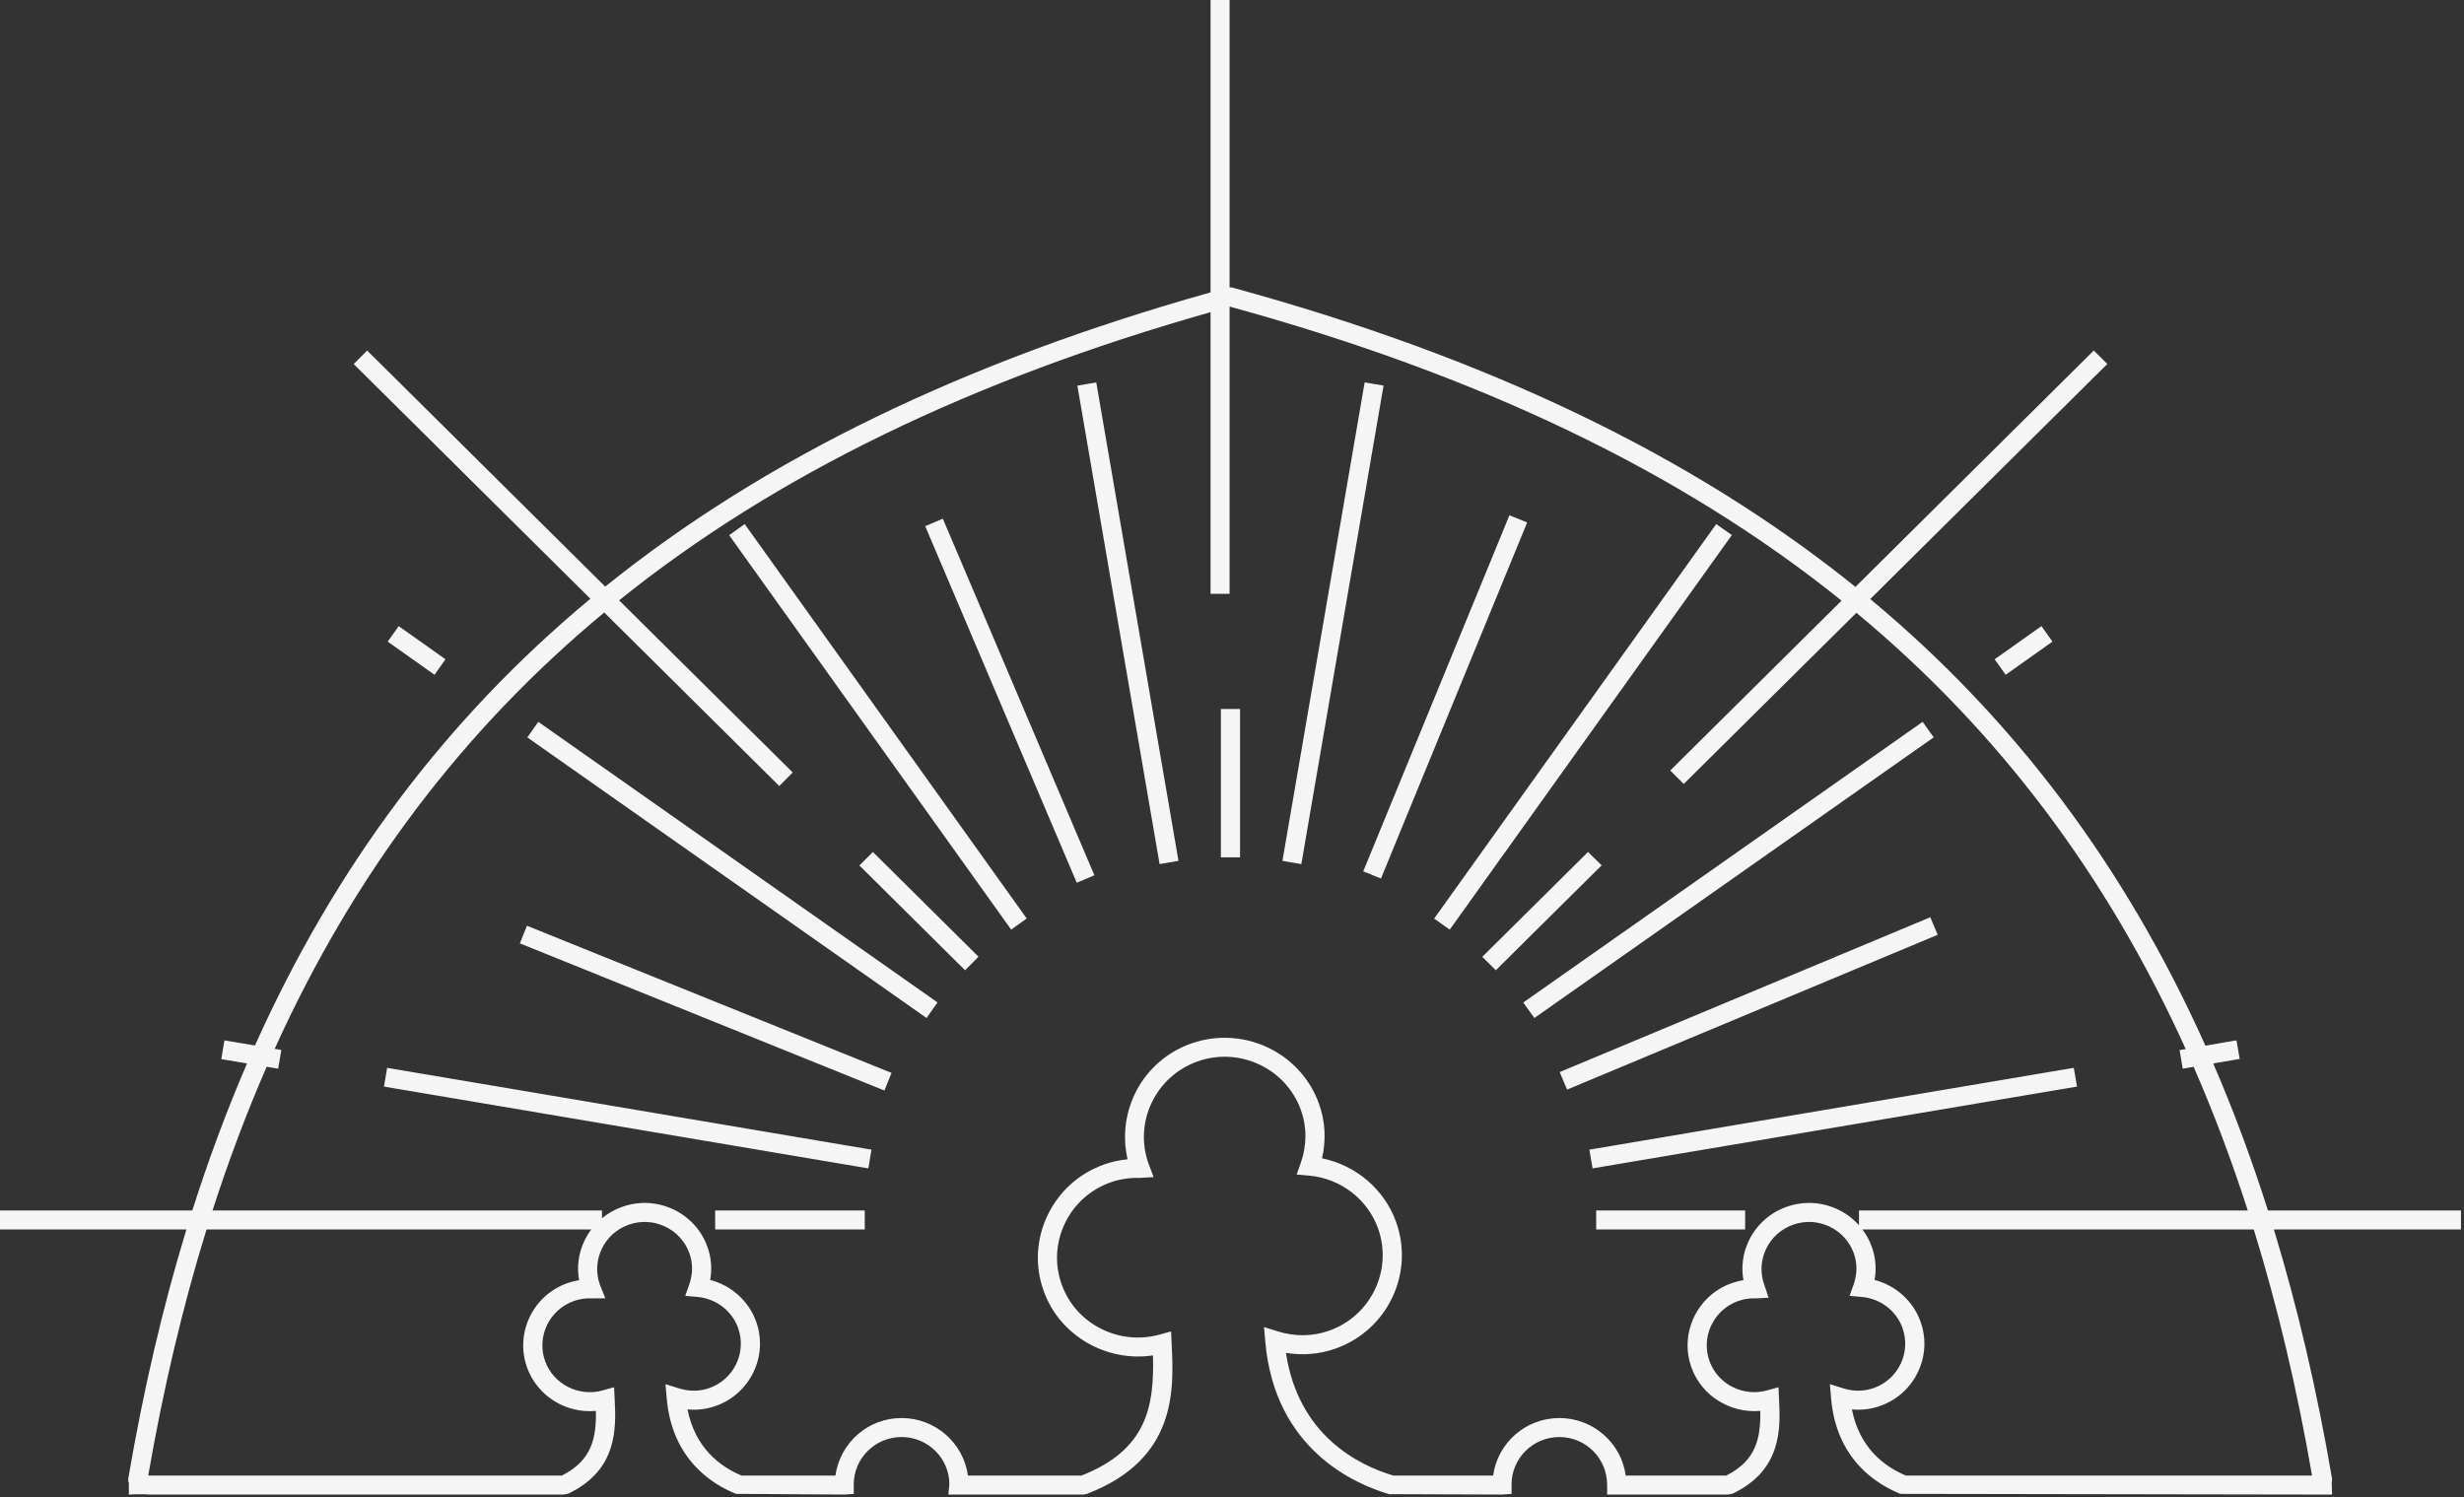 <?xml version="1.0" encoding="UTF-8" standalone="no"?>
<!DOCTYPE svg PUBLIC "-//W3C//DTD SVG 1.1//EN" "http://www.w3.org/Graphics/SVG/1.1/DTD/svg11.dtd">
<svg width="100%" height="100%" viewBox="0 0 747 454" version="1.1" xmlns="http://www.w3.org/2000/svg" xmlns:xlink="http://www.w3.org/1999/xlink" xml:space="preserve" xmlns:serif="http://www.serif.com/" style="fill-rule:evenodd;clip-rule:evenodd;stroke-linejoin:round;stroke-miterlimit:2;">
    <rect x="0" y="0" width="747" height="454" fill="#333333" stroke="none"/>
    <g transform="matrix(4.167,0,0,4.167,172.281,311.117)">
        <path d="M-27.351,13.41C-26.169,9.688 -24.843,6.125 -23.37,2.714L-25.245,2.398L-25.015,1.034L-22.795,1.409C-16.959,-11.609 -8.909,-22.352 1.609,-31.098L-15.61,-48.172L-14.633,-49.157L2.689,-31.981C14.323,-41.355 28.894,-48.372 46.73,-53.388L46.73,-74.668L48.112,-74.668L48.112,-53.753C48.119,-53.753 48.127,-53.753 48.134,-53.753C48.201,-53.756 48.27,-53.749 48.338,-53.731C66.753,-48.69 81.738,-41.56 93.645,-31.96L110.987,-49.158L111.972,-48.18L94.724,-31.076C105.233,-22.332 113.277,-11.591 119.109,1.422L121.369,1.034L121.601,2.385L119.678,2.716C121.151,6.126 122.476,9.689 123.658,13.41L137.701,13.41L137.701,14.792L124.089,14.792C125.816,20.457 127.22,26.481 128.314,32.882C128.332,32.987 128.325,33.091 128.296,33.188L128.323,34.084L96.919,34.032C95.197,33.345 92.252,31.528 91.875,27.076L91.788,26.049L92.778,26.359C93.515,26.589 94.274,26.579 94.978,26.332C95.847,26.023 96.542,25.398 96.936,24.571C97.33,23.744 97.377,22.812 97.065,21.951C96.614,20.703 95.456,19.822 94.114,19.703L93.221,19.625L93.518,18.786C93.785,18.031 93.786,17.247 93.523,16.517C93.211,15.656 92.581,14.966 91.747,14.576C90.914,14.185 89.976,14.139 89.107,14.449C88.236,14.758 87.54,15.383 87.146,16.21C86.751,17.036 86.705,17.966 87.017,18.827L87.331,19.761L86.371,19.81C85.928,19.784 85.504,19.864 85.116,20C83.325,20.637 82.388,22.602 83.031,24.379C83.635,26.051 85.468,26.983 87.207,26.506L88.047,26.274L88.088,27.138C88.189,29.188 88.339,32.287 84.713,34.014L84.411,34.081L75.582,34.081L75.582,33.39C75.584,31.443 74.025,29.896 72.107,29.896C70.189,29.896 68.628,31.443 68.628,33.345L68.628,34.036L67.933,34.081L59.725,34.053C57.237,33.33 51.377,30.797 50.708,22.923L50.621,21.895L51.613,22.206C52.865,22.599 54.16,22.583 55.357,22.159C58.409,21.074 60.002,17.729 58.909,14.702C58.143,12.577 56.171,11.075 53.886,10.874L52.995,10.796L53.29,9.958C53.743,8.669 53.746,7.331 53.298,6.092C52.204,3.067 48.831,1.484 45.778,2.569C42.725,3.654 41.13,6.998 42.223,10.024L42.586,10.985L41.592,11.04C40.822,11.025 40.12,11.13 39.459,11.365C37.979,11.89 36.797,12.955 36.125,14.363C35.453,15.772 35.375,17.355 35.906,18.82C36.935,21.669 40.056,23.259 43.015,22.444L43.855,22.212L43.897,23.076C44.062,26.437 44.31,31.519 37.721,34.036L37.47,34.081L27.655,34.081L27.725,33.329C27.725,31.443 26.165,29.896 24.247,29.896C22.33,29.896 20.77,31.443 20.77,33.345L20.77,34.036L20.076,34.081L12.207,34.032C10.486,33.345 7.541,31.53 7.162,27.076L7.073,26.049L8.065,26.359C8.804,26.589 9.564,26.579 10.267,26.332C11.133,26.023 11.829,25.398 12.223,24.571C12.617,23.742 12.663,22.812 12.352,21.951C11.901,20.703 10.742,19.822 9.401,19.703L8.508,19.625L8.804,18.786C9.071,18.031 9.073,17.247 8.81,16.517C8.498,15.656 7.868,14.966 7.034,14.576C6.201,14.185 5.264,14.139 4.393,14.449C3.524,14.758 2.828,15.383 2.435,16.21C2.04,17.036 1.994,17.966 2.305,18.827L2.697,19.8L1.659,19.81C1.217,19.788 0.79,19.864 0.405,20C-1.388,20.637 -2.325,22.602 -1.683,24.379C-1.078,26.053 0.758,26.989 2.493,26.506L3.333,26.274L3.375,27.138C3.476,29.188 3.628,32.285 0,34.014L-0.302,34.081L-30.438,34.081C-30.682,34.054 -31.721,34.056 -31.971,34.084L-31.971,33.241C-32.013,33.13 -32.027,33.007 -32.006,32.882C-30.912,26.481 -29.509,20.457 -27.781,14.792L-41.347,14.792L-41.347,13.41L-27.351,13.41ZM-26.318,14.792C-28.051,20.397 -29.46,26.36 -30.56,32.699L-0.464,32.699C1.71,31.605 2.044,29.984 2.011,27.994C-0.158,28.197 -2.245,26.922 -2.995,24.846C-3.896,22.35 -2.581,19.592 -0.065,18.699C0.209,18.602 0.494,18.53 0.788,18.484C0.612,17.492 0.748,16.513 1.174,15.619C1.314,15.324 1.482,15.048 1.674,14.792L-26.318,14.792ZM2.452,13.979C2.883,13.623 3.378,13.341 3.922,13.148C5.143,12.714 6.459,12.778 7.629,13.326C8.801,13.874 9.685,14.842 10.122,16.051C10.404,16.831 10.472,17.653 10.326,18.466C11.857,18.864 13.123,19.986 13.664,21.486C14.566,23.981 13.251,26.74 10.736,27.633C10.072,27.868 9.378,27.952 8.678,27.886C9.226,30.697 11.052,32.049 12.604,32.699L19.434,32.699C19.785,30.299 21.81,28.514 24.247,28.514C26.712,28.514 28.757,30.34 29.075,32.699L37.34,32.699C42.102,30.832 42.646,27.653 42.537,23.957C39.159,24.46 35.768,22.541 34.594,19.287C33.938,17.474 34.035,15.515 34.865,13.773C35.695,12.031 37.159,10.713 38.988,10.064C39.53,9.871 40.101,9.746 40.692,9.69C39.876,6.119 41.826,2.505 45.307,1.268C49.087,-0.07 53.255,1.882 54.61,5.626C55.074,6.912 55.15,8.276 54.838,9.617C57.304,10.122 59.367,11.866 60.222,14.235C61.575,17.98 59.602,22.119 55.827,23.46C54.665,23.872 53.43,23.976 52.211,23.769C53.116,29.73 57.399,31.915 60.023,32.699L67.285,32.699C67.617,30.322 69.652,28.514 72.107,28.514C74.572,28.514 76.616,30.34 76.934,32.699L84.249,32.699C86.421,31.605 86.756,29.985 86.725,27.994C84.555,28.181 82.468,26.92 81.719,24.846C80.818,22.35 82.131,19.592 84.646,18.699C84.921,18.602 85.204,18.53 85.497,18.486C85.323,17.505 85.457,16.518 85.886,15.619C86.44,14.458 87.416,13.581 88.635,13.148C89.857,12.714 91.171,12.778 92.342,13.326C92.946,13.608 93.473,14.002 93.903,14.484L93.903,13.41L122.189,13.41C121.018,9.775 119.707,6.293 118.251,2.96L117.46,3.096L117.228,1.745L117.676,1.668C111.922,-11.028 104.017,-21.521 93.716,-30.076L81.156,-17.623L80.171,-18.6L92.636,-30.959C80.93,-40.377 66.216,-47.382 48.153,-52.346C48.139,-52.343 48.125,-52.339 48.112,-52.335L48.112,-31.458L46.73,-31.458L46.73,-51.949C29.329,-47.015 15.09,-40.139 3.698,-30.981L16.329,-18.457L15.351,-17.471L2.617,-30.098C-7.692,-21.543 -15.603,-11.049 -21.361,1.651L-20.876,1.733L-21.106,3.096L-21.942,2.955C-23.398,6.29 -24.71,9.773 -25.882,13.41L2.452,13.41L2.452,13.979ZM94.155,14.792C94.44,15.171 94.67,15.594 94.835,16.051C95.117,16.831 95.185,17.653 95.039,18.466C96.57,18.864 97.836,19.986 98.377,21.486C98.813,22.694 98.75,24 98.197,25.161C97.643,26.323 96.667,27.2 95.448,27.633C94.785,27.868 94.093,27.952 93.391,27.886C93.938,30.696 95.763,32.049 97.316,32.699L126.867,32.699C125.768,26.36 124.359,20.397 122.626,14.792L94.155,14.792ZM74.784,13.41L85.622,13.41L85.622,14.792L74.784,14.792L74.784,13.41ZM64.132,-7.024L62.994,-7.823L83.518,-36.531L84.656,-35.732L64.132,-7.024ZM10.687,13.41L21.571,13.41L21.571,14.792L10.687,14.792L10.687,13.41ZM70.287,-0.592L69.481,-1.72L98.535,-22.141L99.34,-21.013L70.287,-0.592ZM53.333,-11.791L51.958,-12.023L57.94,-46.838L59.315,-46.606L53.333,-11.791ZM47.479,-23.075L48.874,-23.075L48.874,-12.282L47.479,-12.282L47.479,-23.075ZM67.483,-4.066L66.498,-5.043L74.194,-12.675L75.18,-11.698L67.483,-4.066ZM-3.004,-7.305L23.518,3.401L23.001,4.683L-3.522,-6.023L-3.004,-7.305ZM72.67,4.617L72.128,3.343L99.091,-7.922L99.633,-6.648L72.67,4.617ZM27.251,-36.921L38.277,-10.978L36.995,-10.433L25.969,-36.377L27.251,-36.921ZM-13.178,3.034L22.06,8.987L21.83,10.35L-13.408,4.398L-13.178,3.034ZM12.836,-36.531L33.353,-7.833L32.222,-7.024L11.705,-35.723L12.836,-36.531ZM74.523,10.35L74.289,8.987L109.532,3.034L109.767,4.397L74.523,10.35ZM59.127,-10.741L57.837,-11.262L68.473,-37.17L69.764,-36.649L59.127,-10.741ZM22.159,-12.675L29.846,-5.051L28.869,-4.066L21.182,-11.69L22.159,-12.675ZM-2.181,-22.141L26.864,-1.726L26.067,-0.592L-2.978,-21.007L-2.181,-22.141ZM38.414,-46.838L44.395,-12.027L43.021,-11.791L37.039,-46.602L38.414,-46.838ZM-12.337,-29.106L-8.932,-26.693L-9.731,-25.565L-13.137,-27.978L-12.337,-29.106ZM107.18,-29.106L107.98,-27.977L104.575,-25.565L103.775,-26.694L107.18,-29.106Z" style="fill:rgb(245,245,245);"/>
    </g>
</svg>
